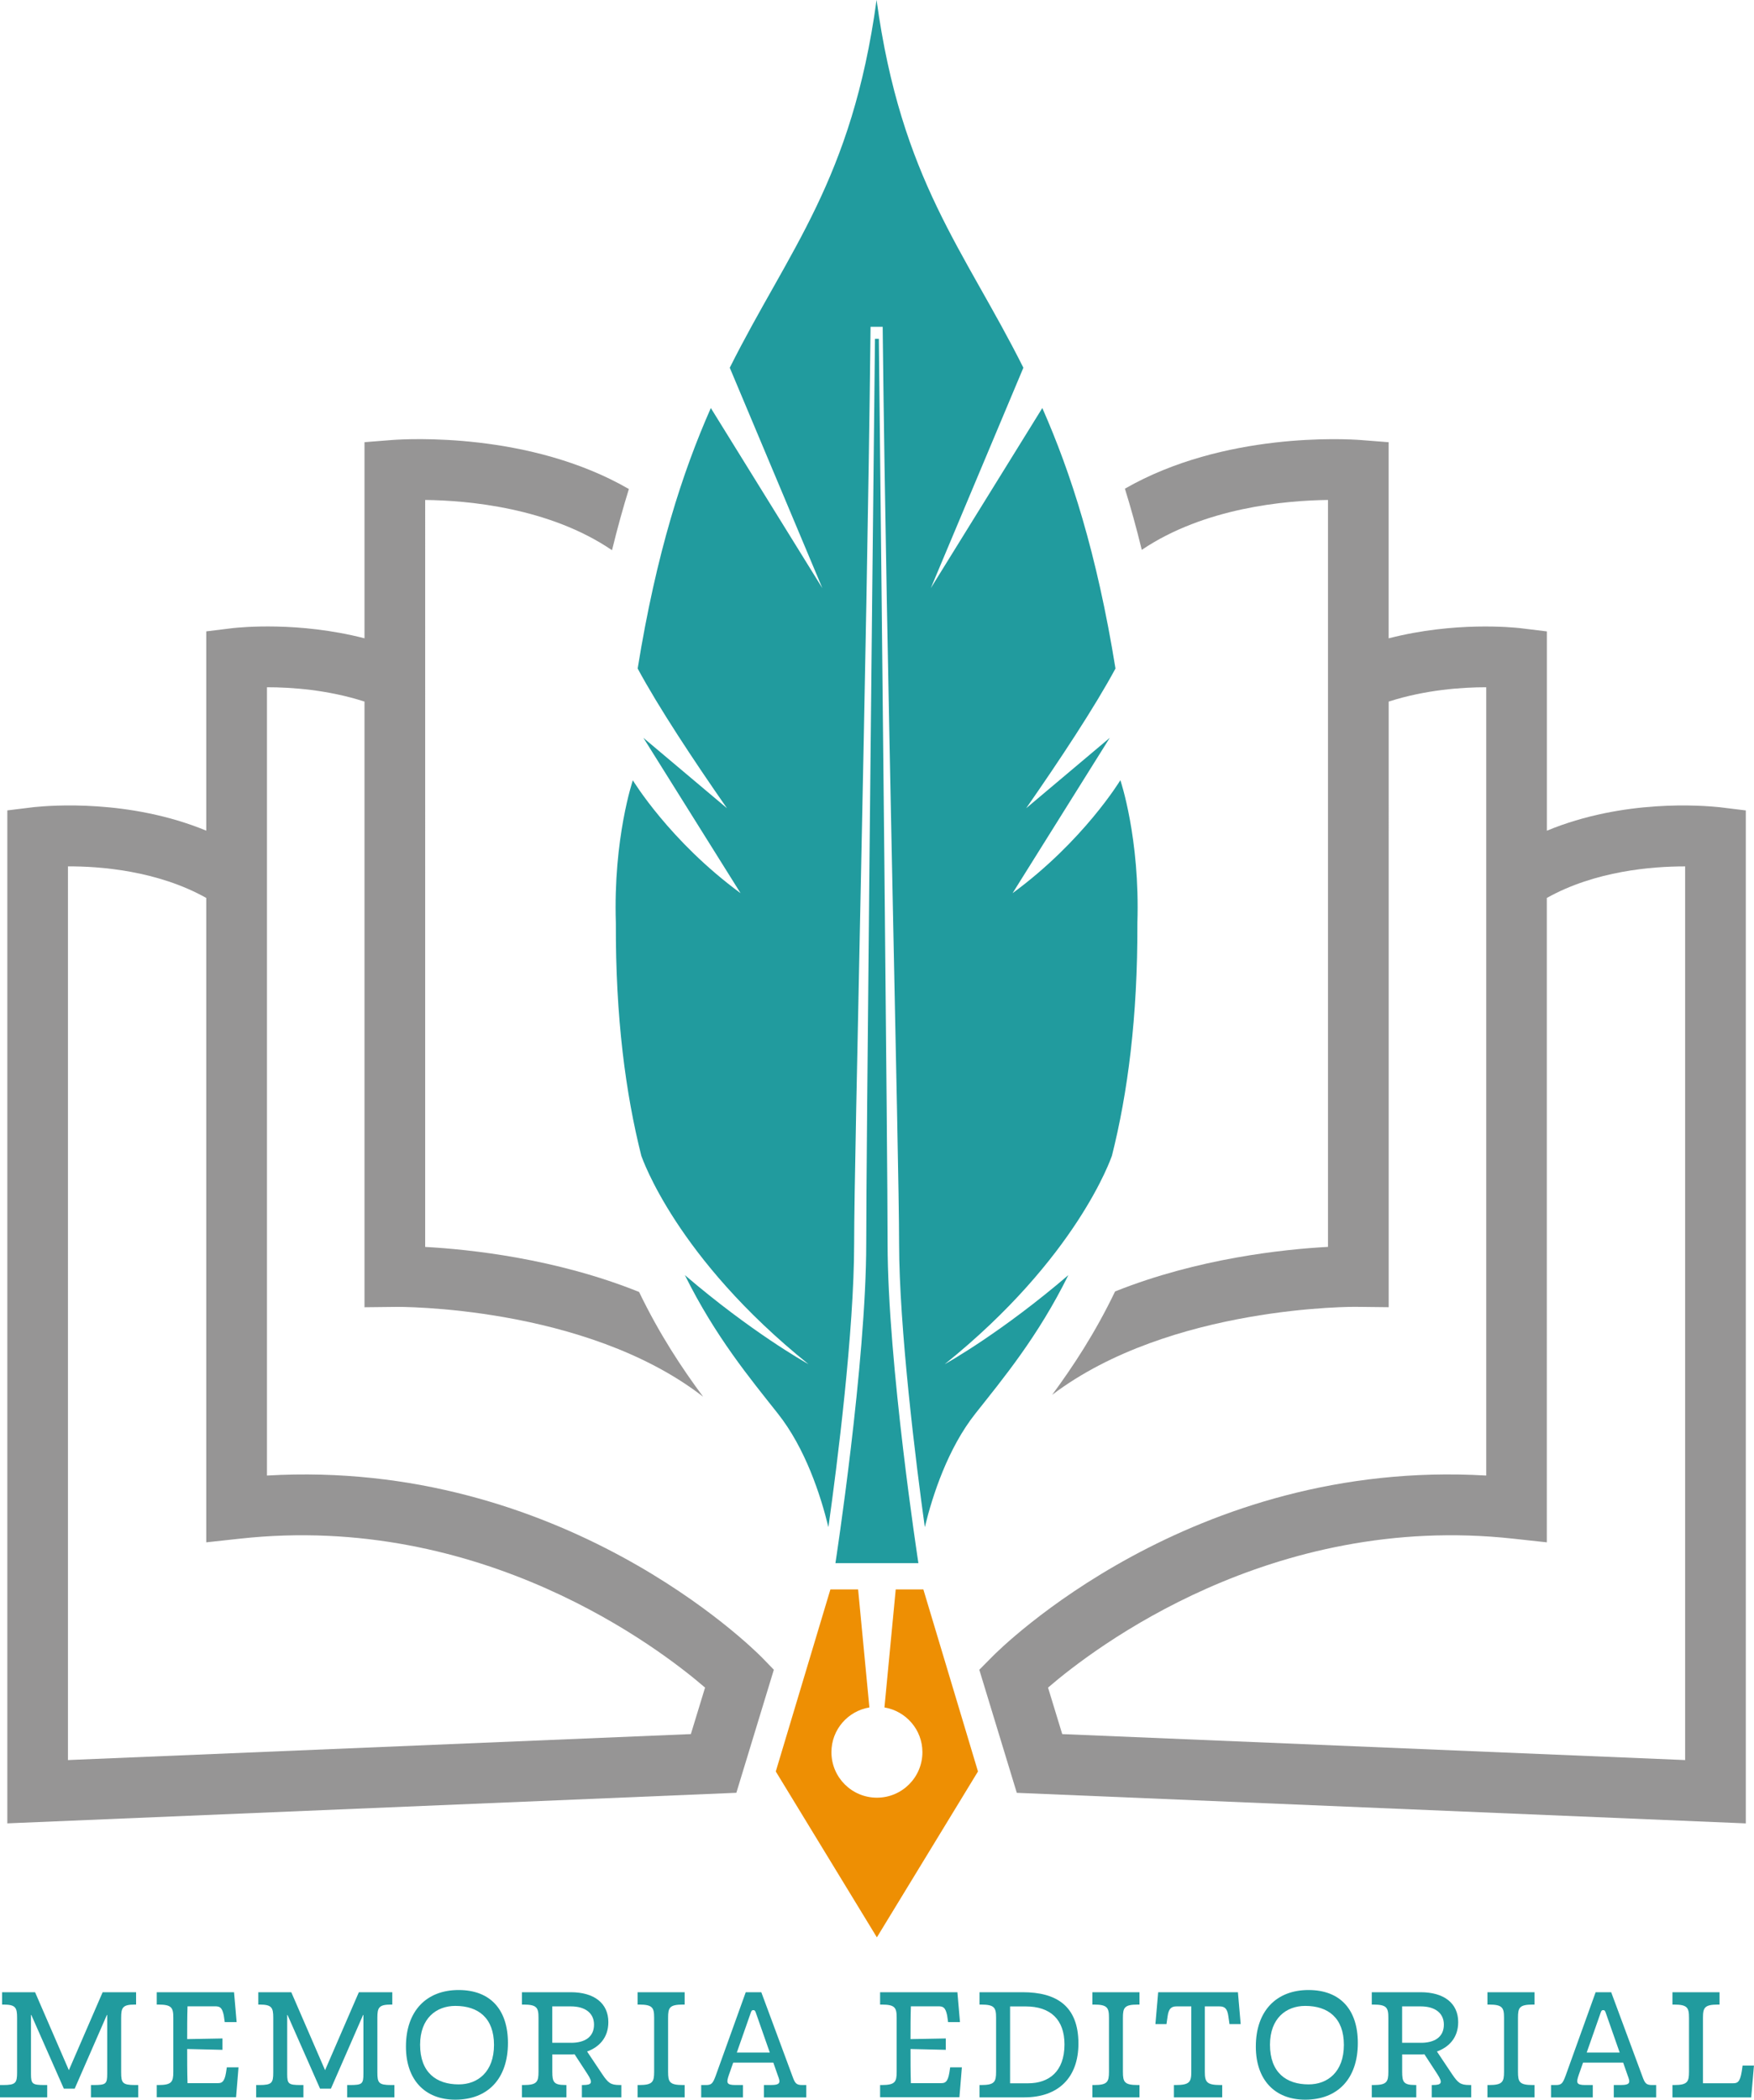 <?xml version="1.0" encoding="UTF-8"?>
<svg xmlns="http://www.w3.org/2000/svg" id="Capa_2" viewBox="0 0 407.54 487.67">
  <defs>
    <style>.cls-1{fill:#ee8f03;}.cls-2{fill:#969595;}.cls-3{fill:#219b9e;}</style>
  </defs>
  <g id="Capa_1-2">
    <g>
      <g>
        <path class="cls-1" d="M214.56,369.16h-6.44l-2.62,27.41c5,.84,8.82,5.16,8.82,10.39,0,5.84-4.73,10.57-10.57,10.57s-10.57-4.73-10.57-10.57c0-5.24,3.82-9.56,8.82-10.39l-2.62-27.41h-6.44l-12.69,42.28,23.49,38.53,23.49-38.53-12.69-42.28Z"></path>
        <path class="cls-3" d="M260.3,181.23s-8.54,14.12-25.03,26.22l22.58-36.08-19.42,16.35c7.81-11.22,15.87-23.4,20.75-32.45-4.34-26.86-10.4-45.55-17-60.5l-25.91,41.83,21.51-51.19c-13.67-27.32-28.39-43.52-34.11-85.42-5.72,41.89-20.44,58.1-34.11,85.42l21.51,51.19-25.91-41.83c-6.6,14.94-12.66,33.63-17,60.5,4.88,9.05,12.94,21.23,20.75,32.45l-19.42-16.35,22.58,36.08c-16.49-12.09-25.03-26.22-25.03-26.22,0,0-4.57,13.42-3.95,33.12v.03c-.08,21.9,2.26,39.55,5.92,54.07,.23,.59,8.12,23.71,38.85,48.4-.96-.54-13.39-7.55-28.73-20.69,7.08,14.29,15.19,24.05,21.59,32.14,6.4,8.06,9.95,18.97,11.76,26.39,2.03-14.46,5.98-45.53,5.98-65.99s2.96-136.33,3.78-210.01l.03-2.79h2.82l.03,2.79c.82,73.69,3.78,190.42,3.78,210.01s3.95,51.53,5.98,65.99c1.8-7.41,5.36-18.32,11.76-26.39,6.4-8.09,14.52-17.84,21.59-32.14-15.34,13.14-27.77,20.16-28.73,20.69,30.73-24.69,38.62-47.81,38.85-48.4,3.66-14.52,6-32.16,5.92-54.07v-.03c.62-19.7-3.95-33.12-3.95-33.12Z"></path>
        <path class="cls-3" d="M213.39,363.06h-19.28s7.16-46.51,7.16-74.36c0-20.21,1.3-143.85,2.03-210.01h.9c.73,66.16,2.03,189.8,2.03,210.01,0,27.85,7.16,74.36,7.16,74.36Z"></path>
      </g>
      <g>
        <path class="cls-2" d="M176.87,384.8c-1.89-1.89-46.26-46.09-114.84-42.09V159.62c5.58,0,14.09,.56,22.66,3.33v140.67l7.22-.08c.39-.03,44.06-.37,71.46,20.86-4.9-6.6-10.12-14.46-14.88-24.33-19.34-7.78-39.32-9.89-49.7-10.46V116.12c9.92,.11,28.87,1.78,43.41,11.67,1.24-5.05,2.54-9.78,3.92-14.21-23.06-13.31-51.59-11.64-54.97-11.39l-6.46,.51v45.55c-15.36-3.95-28.92-2.54-30.56-2.37l-6.2,.76v46.29c-17.84-7.36-36.22-5.86-40.03-5.47l-6.2,.76v235.27l169.39-7.1,8.71-28.58-2.93-3.02Zm-16.35,17.96l-144.73,6.03V201.23c7.27-.06,20.8,.96,32.14,7.33v149.66l7.81-.85c56.24-6.17,97.48,25.46,108.08,34.59l-3.3,10.8Z"></path>
        <path class="cls-2" d="M399.43,187.47h-.08c-3.72-.39-22.1-1.92-39.94,5.47v-46.29l-6.23-.76c-1.61-.17-15.17-1.58-30.53,2.37v-45.55l-6.51-.51c-3.33-.25-31.74-1.92-54.77,11.3,1.38,4.43,2.68,9.13,3.92,14.21,14.55-9.81,33.38-11.47,43.27-11.59v173.48c-10.32,.56-30.19,2.65-49.47,10.35-4.68,9.73-9.81,17.48-14.63,24.02,27.43-20.8,70.53-20.49,71.04-20.44l7.16,.08V162.95c8.57-2.76,17.08-3.33,22.66-3.33v183.09c-68.56-4.03-112.96,40.2-114.82,42.12l-2.96,2.99,8.71,28.58,169.39,7.1V188.23l-6.2-.76Zm-7.89,221.32l-144.73-6.03-3.3-10.8c10.6-9.13,51.84-40.76,108.08-34.59l7.81,.85V208.56c11.25-6.31,24.55-7.33,31.97-7.33h.17v207.56Z"></path>
      </g>
    </g>
    <g>
      <path class="cls-3" d="M0,487.14v-2.87H.76c2.87,0,3.21-.49,3.21-2.91v-12.72c0-2.34-.34-3.06-3.13-3.06H.49v-2.87h7.66l7.85,18.11,7.85-18.11h7.77v2.87h-.34c-2.79,0-3.13,.72-3.13,3.06v12.72c0,2.42,.34,2.91,3.21,2.91h.75v2.87h-10.98v-2.87h.57c2.94,0,3.21-.23,3.21-2.68v-13.59h-.08l-7.47,17.1h-2.53l-7.55-17.1h-.08v13.74c0,2.3,.34,2.53,3.17,2.53h.6v2.87H0Z"></path>
      <path class="cls-3" d="M36.42,487.14v-2.87h.38c3.09,0,3.47-.72,3.47-3.06v-12.57c0-2.34-.38-3.06-3.47-3.06h-.38v-2.87h17.96l.6,6.94h-2.76l-.23-1.59c-.41-1.85-.91-2.08-2.08-2.08h-6.34c-.08,2.53-.08,5.09-.08,7.62l8.19-.15v2.64l-8.19-.19c0,2.64,0,5.28,.08,7.93h6.98c.91,0,1.58-.15,1.96-2.42l.19-1.25h2.72l-.57,6.94h-18.45Z"></path>
      <path class="cls-3" d="M59.52,487.14v-2.87h.76c2.87,0,3.21-.49,3.21-2.91v-12.72c0-2.34-.34-3.06-3.13-3.06h-.34v-2.87h7.66l7.85,18.11,7.85-18.11h7.77v2.87h-.34c-2.79,0-3.13,.72-3.13,3.06v12.72c0,2.42,.34,2.91,3.21,2.91h.75v2.87h-10.98v-2.87h.57c2.94,0,3.21-.23,3.21-2.68v-13.59h-.08l-7.47,17.1h-2.53l-7.55-17.1h-.08v13.74c0,2.3,.34,2.53,3.17,2.53h.6v2.87h-10.98Z"></path>
      <path class="cls-3" d="M94.32,475.33c0-8.26,4.76-13.13,12.23-13.13s11.47,4.64,11.47,12.3c0,8.3-4.68,13.17-12.23,13.17-7.09,0-11.47-4.64-11.47-12.34Zm12.27,8.79c4.42,0,8.19-2.91,8.19-9.17s-3.66-9.06-8.98-9.06c-4.42,0-8.19,2.87-8.19,9.02,0,6.45,3.77,9.21,8.98,9.21Z"></path>
      <path class="cls-3" d="M131.27,484.27h.34v2.87h-10.34v-2.87h.38c3.09,0,3.47-.72,3.47-3.06v-12.57c0-2.34-.38-3.06-3.47-3.06h-.38v-2.87h11.36c5.43,0,8.72,2.57,8.72,6.94,0,3.7-2.23,5.85-4.94,6.83l3.51,5.25c1.4,2.08,2,2.53,4,2.53h.45v2.87h-9.17v-2.87h.34c1.89,0,2.34-.45,.94-2.57l-2.98-4.57c-.34,.04-.72,.04-1.06,.04h-4.11v4.04c0,2.34,.34,3.06,2.94,3.06Zm1.43-9.81c3.09,0,5.32-1.28,5.32-4.23,0-2.57-1.92-4.23-5.4-4.23h-4.3v8.45h4.38Z"></path>
      <path class="cls-3" d="M148.14,487.14v-2.87h.38c3.09,0,3.47-.72,3.47-3.06v-12.57c0-2.34-.38-3.06-3.47-3.06h-.38v-2.87h10.94v2.87h-.42c-3.09,0-3.43,.72-3.43,3.06v12.57c0,2.34,.34,3.06,3.43,3.06h.42v2.87h-10.94Z"></path>
      <path class="cls-3" d="M162.93,484.27h1.13c1.28,0,1.58-.41,2.23-2.15l6.98-19.4h3.62l7.21,19.44c.6,1.7,.91,2.11,2.3,2.11h.94v2.87h-9.85v-2.87h1.59c2.42,0,2.23-.68,1.62-2.3l-1.02-2.91h-9.32l-1.02,2.91c-.57,1.7-.6,2.3,1.51,2.3h1.77v2.87h-9.7v-2.87Zm15.93-7.55l-3.28-9.36c-.15-.38-.26-.49-.53-.49-.34,0-.42,.11-.57,.49l-3.28,9.36h7.66Z"></path>
      <path class="cls-3" d="M204.49,487.14v-2.87h.38c3.09,0,3.47-.72,3.47-3.06v-12.57c0-2.34-.38-3.06-3.47-3.06h-.38v-2.87h17.96l.6,6.94h-2.76l-.23-1.59c-.41-1.85-.91-2.08-2.08-2.08h-6.34c-.08,2.53-.08,5.09-.08,7.62l8.19-.15v2.64l-8.19-.19c0,2.64,0,5.28,.08,7.93h6.98c.91,0,1.58-.15,1.96-2.42l.19-1.25h2.72l-.57,6.94h-18.45Z"></path>
      <path class="cls-3" d="M227.59,487.14v-2.87h.38c3.09,0,3.47-.72,3.47-3.06v-12.57c0-2.34-.38-3.06-3.47-3.06h-.38v-2.87h10.04c7.81,0,12.94,3.17,12.94,11.93,0,7.85-4.6,12.49-12.6,12.49h-10.38Zm11.32-3.28c4.76,0,8.42-2.68,8.42-9.02,0-5.74-3.21-8.83-9.02-8.83h-3.62v17.85h4.23Z"></path>
      <path class="cls-3" d="M253.82,487.14v-2.87h.38c3.09,0,3.47-.72,3.47-3.06v-12.57c0-2.34-.38-3.06-3.47-3.06h-.38v-2.87h10.94v2.87h-.42c-3.09,0-3.43,.72-3.43,3.06v12.57c0,2.34,.34,3.06,3.43,3.06h.42v2.87h-10.94Z"></path>
      <path class="cls-3" d="M272.76,487.14v-2.87h.42c3.21,0,3.62-.72,3.62-3.06v-15.21h-3.4c-1.17,0-1.85,.42-2.11,2.3l-.26,1.81h-2.57l.64-7.4h18.53l.64,7.4h-2.6l-.26-1.81c-.26-1.89-.91-2.3-2.11-2.3h-3.36v15.21c0,2.34,.42,3.06,3.62,3.06h.42v2.87h-11.21Z"></path>
      <path class="cls-3" d="M291.79,475.33c0-8.26,4.76-13.13,12.23-13.13s11.47,4.64,11.47,12.3c0,8.3-4.68,13.17-12.23,13.17-7.09,0-11.47-4.64-11.47-12.34Zm12.27,8.79c4.42,0,8.19-2.91,8.19-9.17s-3.66-9.06-8.98-9.06c-4.42,0-8.19,2.87-8.19,9.02,0,6.45,3.77,9.21,8.98,9.21Z"></path>
      <path class="cls-3" d="M328.73,484.27h.34v2.87h-10.34v-2.87h.38c3.09,0,3.47-.72,3.47-3.06v-12.57c0-2.34-.38-3.06-3.47-3.06h-.38v-2.87h11.36c5.43,0,8.72,2.57,8.72,6.94,0,3.7-2.23,5.85-4.94,6.83l3.51,5.25c1.4,2.08,2,2.53,4,2.53h.45v2.87h-9.17v-2.87h.34c1.89,0,2.34-.45,.94-2.57l-2.98-4.57c-.34,.04-.72,.04-1.06,.04h-4.11v4.04c0,2.34,.34,3.06,2.94,3.06Zm1.43-9.81c3.09,0,5.32-1.28,5.32-4.23,0-2.57-1.92-4.23-5.4-4.23h-4.3v8.45h4.38Z"></path>
      <path class="cls-3" d="M345.61,487.14v-2.87h.38c3.09,0,3.47-.72,3.47-3.06v-12.57c0-2.34-.38-3.06-3.47-3.06h-.38v-2.87h10.94v2.87h-.42c-3.1,0-3.43,.72-3.43,3.06v12.57c0,2.34,.34,3.06,3.43,3.06h.42v2.87h-10.94Z"></path>
      <path class="cls-3" d="M360.4,484.27h1.13c1.28,0,1.58-.41,2.23-2.15l6.98-19.4h3.62l7.21,19.44c.6,1.7,.91,2.11,2.3,2.11h.94v2.87h-9.85v-2.87h1.58c2.42,0,2.23-.68,1.62-2.3l-1.02-2.91h-9.32l-1.02,2.91c-.57,1.7-.6,2.3,1.51,2.3h1.77v2.87h-9.7v-2.87Zm15.93-7.55l-3.28-9.36c-.15-.38-.26-.49-.53-.49-.34,0-.42,.11-.57,.49l-3.28,9.36h7.66Z"></path>
      <path class="cls-3" d="M388.59,487.14v-2.87h.38c3.09,0,3.47-.72,3.47-3.06v-12.57c0-2.34-.38-3.06-3.47-3.06h-.38v-2.87h10.94v2.87h-.38c-3.09,0-3.47,.72-3.47,3.06v15.21h6.98c.98,0,1.62-.15,2.04-2.79l.19-1.32h2.64l-.64,7.4h-18.3Z"></path>
    </g>
  </g>
</svg>
